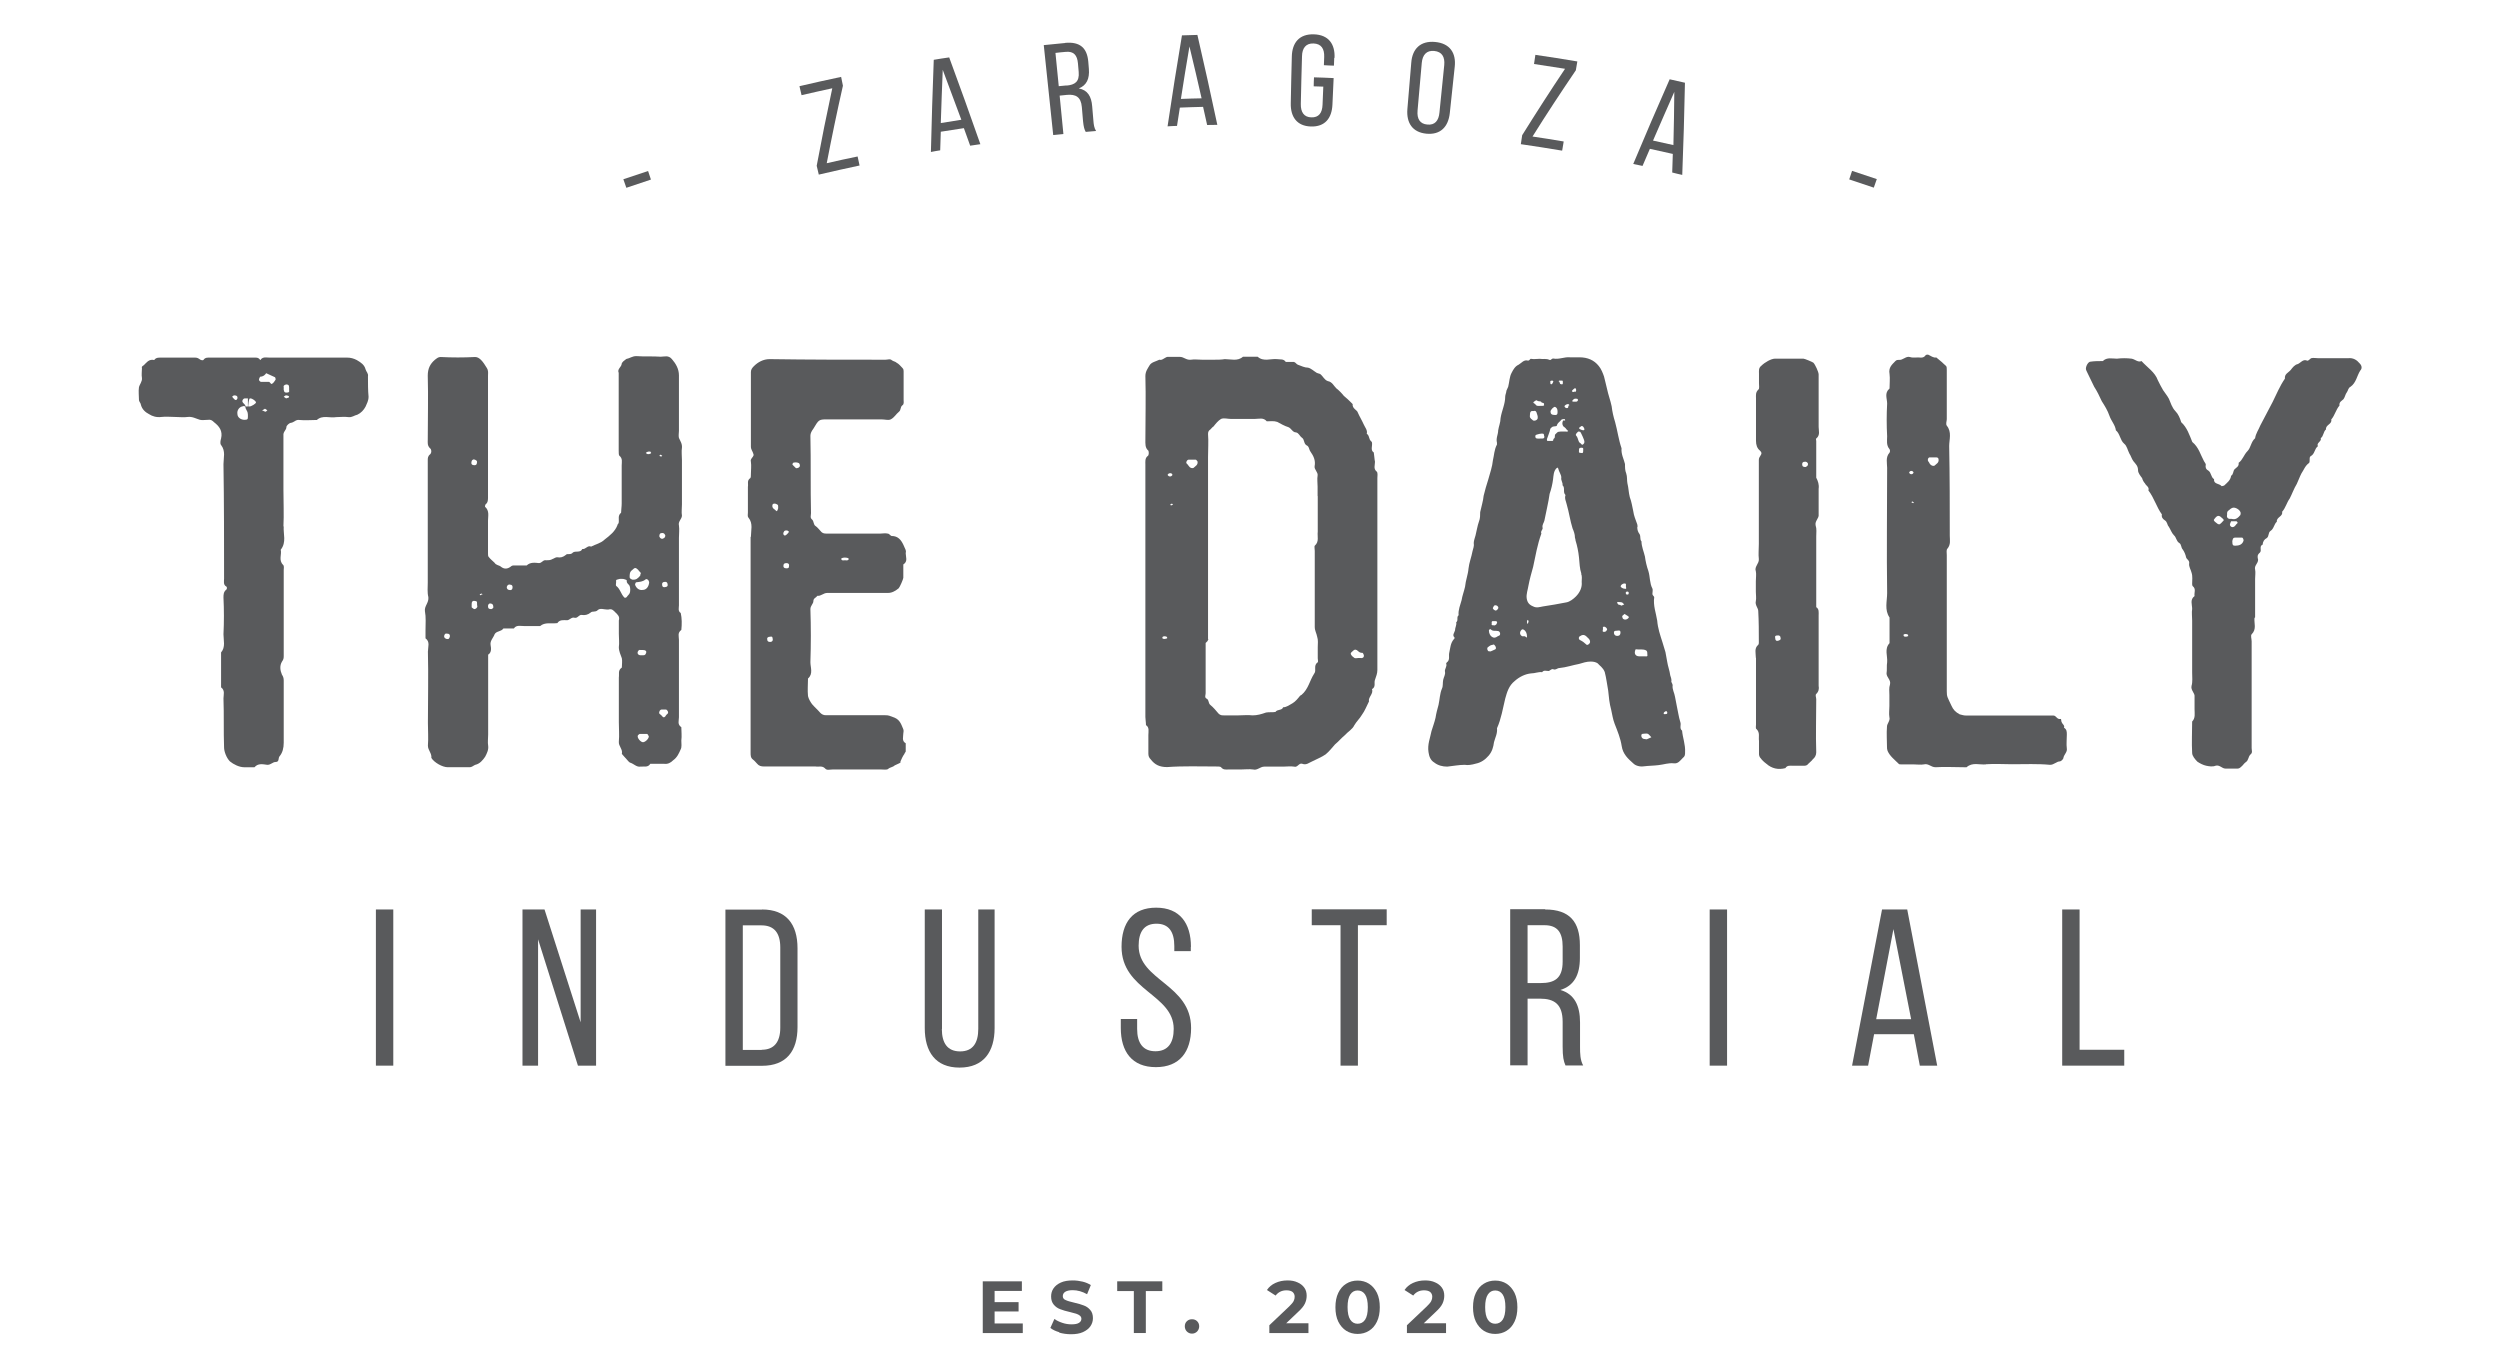 <?xml version="1.0" encoding="UTF-8"?>
<svg xmlns="http://www.w3.org/2000/svg" id="Layer_1" viewBox="0 0 166.8 90">
  <defs>
    <style>.cls-1{fill:#595a5c;}</style>
  </defs>
  <g>
    <path class="cls-1" d="m26.24,60.68v10.42h-1.16v-10.42h1.16Z"></path>
    <path class="cls-1" d="m35.9,71.1h-1.04v-10.42h1.47l2.41,7.53v-7.53h1.03v10.42h-1.21l-2.66-8.43v8.43Z"></path>
    <path class="cls-1" d="m50.84,60.68c1.62,0,2.37.98,2.37,2.59v5.26c0,1.59-.74,2.58-2.37,2.58h-2.44v-10.42h2.44Zm-.02,9.36c.83,0,1.24-.52,1.24-1.47v-5.36c0-.95-.4-1.47-1.25-1.47h-1.25v8.31h1.27Z"></path>
    <path class="cls-1" d="m62.84,68.65c0,.94.37,1.5,1.22,1.5s1.21-.57,1.21-1.5v-7.97h1.09v7.91c0,1.58-.73,2.64-2.34,2.64s-2.32-1.06-2.32-2.64v-7.91h1.15v7.97Z"></path>
    <path class="cls-1" d="m79.45,63.18v.28h-1.1v-.34c0-.94-.36-1.49-1.19-1.49s-1.19.55-1.19,1.47c0,2.34,3.5,2.56,3.5,5.49,0,1.58-.76,2.61-2.35,2.61s-2.34-1.03-2.34-2.61v-.6h1.09v.66c0,.94.39,1.49,1.22,1.49s1.22-.55,1.22-1.49c0-2.32-3.48-2.55-3.48-5.48,0-1.61.74-2.61,2.31-2.61s2.32,1.03,2.32,2.61Z"></path>
    <path class="cls-1" d="m89.44,71.1v-9.37h-1.92v-1.06h5v1.06h-1.92v9.37h-1.16Z"></path>
    <path class="cls-1" d="m103.09,60.68c1.64,0,2.32.83,2.32,2.38v.85c0,1.15-.4,1.86-1.3,2.14.95.28,1.31,1.06,1.31,2.17v1.62c0,.46.01.89.21,1.25h-1.18c-.13-.3-.19-.57-.19-1.27v-1.64c0-1.18-.55-1.55-1.52-1.55h-.82v4.45h-1.16v-10.42h2.32Zm-.3,4.91c.92,0,1.47-.3,1.47-1.43v-1c0-.94-.34-1.43-1.21-1.43h-1.13v3.86h.86Z"></path>
    <path class="cls-1" d="m115.23,60.68v10.42h-1.16v-10.42h1.16Z"></path>
    <path class="cls-1" d="m125.04,69l-.4,2.1h-1.07l2-10.42h1.68l2,10.42h-1.16l-.4-2.1h-2.64Zm.15-1h2.32l-1.18-6.01-1.15,6.01Z"></path>
    <path class="cls-1" d="m137.59,71.1v-10.42h1.16v9.36h2.98v1.06h-4.14Z"></path>
  </g>
  <g>
    <path class="cls-1" d="m18.93,35.12c-.04.51.2,1.05-.2,1.56.08.31-.16.7.16,1.01.08.08.04.23.04.35v5.72c0,.12,0,.23-.12.39-.16.27-.12.58,0,.86.08.12.12.23.12.39v4.16c0,.35-.08.66-.27.89-.12.12,0,.39-.27.39-.2,0-.31.19-.55.19-.31-.04-.62-.12-.86.16h-.7c-.31,0-.7-.19-.94-.39-.23-.23-.39-.66-.39-.93-.04-1.09,0-2.18-.04-3.27,0-.23.12-.54-.16-.74v-2.33c.31-.35.16-.82.16-1.21.04-.82.04-1.63,0-2.45,0-.19,0-.39.2-.54.04-.04.04-.16,0-.19-.23-.12-.16-.35-.16-.54,0-2.53,0-5.06-.04-7.63,0-.43.16-.86-.16-1.28-.08-.08-.04-.31,0-.43.12-.51-.12-.82-.47-1.09-.12-.12-.23-.19-.39-.16-.2,0-.39.04-.55,0-.27-.08-.51-.23-.82-.19-.27.04-.55,0-.82,0-.31,0-.62-.04-.94,0-.31.04-.59-.04-.82-.19-.23-.12-.47-.31-.55-.66,0-.08-.12-.16-.12-.31,0-.27-.04-.54,0-.82.04-.19.23-.39.2-.62-.04-.23,0-.43,0-.66-.04-.12.08-.16.12-.19.2-.19.35-.43.7-.35.12-.19.35-.16.55-.16h2.19c.12,0,.2.04.31.12.04.04.2.08.23.04.12-.19.31-.16.47-.16h2.81c.2,0,.39-.04.51.16,0,0,.04,0,.04-.04.16-.19.39-.12.59-.12h5.19q.31,0,.62.16c.27.16.51.31.59.62.04.16.2.27.16.47,0,.47,0,.93.04,1.36,0,.27-.12.47-.2.66-.12.23-.31.43-.55.54-.2.04-.35.19-.59.16-.27-.04-.55,0-.82,0-.43.08-.9-.16-1.29.19-.39,0-.78.04-1.17,0-.23-.04-.35.16-.55.19-.12,0-.31.19-.31.27,0,.23-.23.31-.2.58v3.62c0,.82.04,1.63,0,2.45Zm-3.32-8.75s-.08.08-.12.08c0,.04.04.04.04.08.04.04.08.08.12.12.04.04.08.04.12.04.04-.04.04-.08.08-.12,0-.16-.08-.19-.23-.19Zm.78.82c-.08-.16-.16-.08-.2-.08-.23.04-.39.27-.35.51,0,.23.23.39.47.39.2,0,.23-.04.23-.19v-1.24h-.2c-.12,0-.2.16-.16.23.04.12.2.16.2.31h.27c.12,0,.43-.19.43-.27s-.23-.27-.39-.27c-.04,0-.12,0-.16,1.09,0-.23-.04-.19-.16-.47Zm.98-2.06s-.08.08-.08.16c-.04.08.04.16.12.19h.55c.08.04.12.19.2.12.08-.04.16-.16.23-.27,0,0,0-.12-.04-.16-.16-.08-.35-.16-.59-.27-.08.12-.2.23-.39.23Zm.12,2.26c.08,0,.16.08.23.08.04,0,.08-.08.12-.08-.04-.04-.08-.08-.16-.12-.08.04-.12.08-.2.12Zm1.45-1.36c0,.12.08.19.23.16.08,0,.16-.04.12-.16v-.19c0-.16-.08-.19-.2-.19-.12.04-.2.08-.16.19v.19Zm.35.43l-.04-.04c-.08-.04-.12-.04-.16-.04-.08,0-.12.08-.16.08.04.04.08.08.16.12.04,0,.08-.04.16-.04,0-.04.04-.04.04-.08Z"></path>
    <path class="cls-1" d="m32.56,33.18c0,.16,0,.35-.16.47-.04.04-.04.16-.04.16.31.27.2.62.2.93v2.18c0,.08,0,.19.04.23.12.16.27.27.39.39.12.19.31.16.43.27.2.16.39.16.59.04.08-.04.12-.12.23-.12h.9c.23-.23.55-.19.82-.16.2,0,.27-.23.47-.19.16,0,.31,0,.43-.08.12-.04.2-.12.31-.12.23.04.39,0,.59-.16.08-.12.31.04.47-.16.16-.12.51.04.62-.23.23.04.35-.27.59-.16.31-.16.66-.23.9-.47.35-.27.7-.54.86-.97,0-.08.08-.08.08-.16.04-.23-.08-.47.16-.66,0-.19.04-.39.04-.62v-2.53c0-.23.08-.47-.16-.66-.04-.04-.04-.23-.04-.35v-5.17c-.12-.27.2-.39.2-.62.04-.12.2-.23.31-.31.23-.04.39-.19.66-.19.55.04,1.09,0,1.64.04.23,0,.51-.12.74.16.27.31.47.66.47,1.09v3.7c0,.16-.04.31,0,.47.08.19.23.39.2.66-.04.23,0,.54,0,.82v2.96c0,.27-.04.51,0,.74,0,.23-.27.39-.2.66.04.27,0,.54,0,.82v4.51c0,.16-.08.39.12.51.08.35.08.74.04,1.13-.27.19-.16.43-.16.66v5.17c0,.23-.12.47.16.66,0,.27.04.58,0,.89,0,.19.04.43-.04.58-.12.27-.23.54-.51.74-.16.16-.35.27-.62.23h-.9c-.16.27-.43.16-.66.19-.27.04-.43-.19-.7-.27-.08-.04-.16-.16-.23-.23-.12-.12-.2-.23-.31-.35.08-.31-.23-.51-.2-.82.04-.43,0-.86,0-1.28v-3c.04-.23-.08-.47.2-.66,0-.19.04-.43,0-.62-.08-.23-.2-.47-.2-.74.04-.27,0-.58,0-.89v-.89c.08-.27-.08-.39-.23-.54-.12-.12-.23-.27-.47-.19h-.08c-.2,0-.47-.12-.63.04-.16.16-.35.04-.47.16-.2.16-.39.19-.59.16s-.27.23-.47.19c-.23-.08-.35.19-.55.16-.2,0-.43-.04-.59.16,0,.04-.04.04-.08.04-.35.04-.78-.08-1.09.19h-1.09c-.23,0-.51-.08-.66.16h-.7c-.16.23-.47.16-.59.39-.08.23-.31.43-.27.7.04.23.08.51-.16.66v5.33c0,.27-.04.51,0,.74.04.27-.08.51-.2.74-.16.23-.35.47-.66.54-.12.04-.2.16-.39.16h-1.45c-.35,0-.9-.31-1.09-.62.04-.31-.23-.51-.23-.82.04-.51,0-1.01,0-1.52,0-1.6.04-3.15,0-4.75,0-.31.16-.66-.16-.89v-.54c0-.43.04-.86-.04-1.28-.04-.35.27-.54.23-.93-.08-.31-.04-.66-.04-.97v-8.17c0-.12,0-.27.16-.39.12-.12.08-.35,0-.39-.2-.19-.16-.39-.16-.58,0-1.44.04-2.84,0-4.28,0-.47.16-.78.47-1.05.16-.12.23-.19.39-.19.78.04,1.52.04,2.3,0,.16,0,.27.08.39.19.16.16.27.35.39.54.12.19.08.35.08.51v8.17Zm-2.93,9.26c0,.12.08.16.16.19.16.04.2-.04.23-.19,0-.12-.08-.16-.16-.16-.16-.04-.2.04-.23.16Zm1.99-11.79c-.08,0-.16.08-.16.16-.04.16.04.23.2.23.08,0,.16-.04.16-.16.04-.12-.04-.19-.2-.23Zm.2,9.61c.04-.12-.04-.16-.12-.16-.16-.04-.23.04-.23.19v.23s.08.08.16.12c.08,0,.16-.04.2-.12.04-.04,0-.12,0-.16v-.12Zm.31-.66s-.08.04-.12.04c0,.04.04.08.04.08.04-.04.08-.04.16-.08-.04,0-.08-.04-.08-.04Zm.55.66c-.08.04-.12.08-.12.19,0,.16.08.19.23.19.08-.04.16-.08.12-.19,0-.12-.08-.19-.23-.19Zm1.13-1.09c0,.12.08.19.16.19.16.04.23-.04.23-.19,0-.12-.08-.16-.16-.16-.12-.04-.2.04-.23.16Zm7.42-.51c-.08,0-.16.04-.12.16,0,.08-.04.23,0,.27.27.19.31.54.55.78q.08.04.16-.04c.04-.08.16-.16.2-.27.04-.12.04-.31,0-.43-.04-.16-.23-.19-.2-.39,0-.04-.08-.08-.12-.08-.08-.04-.2-.04-.27-.04-.04,0-.12,0-.2.04Zm1.37-.62c-.2-.19-.23-.19-.43,0-.16.12-.16.27-.16.47,0,.08.08.12.16.16.27.04.39-.08.55-.27,0-.04,0-.08.04-.16-.04-.08-.12-.12-.16-.19Zm.7.78c0-.12-.16-.23-.23-.16-.2.16-.39.16-.62.19-.04,0-.08.12-.08.16.08.23.27.39.51.35.23,0,.39-.19.43-.47v-.08Zm-.55,4.55c-.12-.04-.16.04-.2.12-.04.12.04.23.2.23h.16c.12,0,.16-.04.2-.16.04-.12-.04-.19-.2-.19h-.16Zm-.08,5.6s-.12.08-.12.12c-.04.16.2.43.35.43s.39-.23.39-.39c-.04-.08-.08-.16-.12-.16h-.51Zm.78-18.75s-.04-.04-.04-.08c-.08,0-.12-.04-.16,0-.08,0-.12.04-.16.08.04.04.08.08.16.08.04,0,.08,0,.16-.04l.04-.04Zm.7,17.12c-.12,0-.2.16-.16.27.08.08.16.12.2.19.08.08.12.08.2,0,.04-.08.12-.16.16-.19.08-.08-.04-.27-.12-.27h-.27Zm.04-16.92s-.08-.08-.12-.08-.04.04-.08.08c.04,0,.08.04.12.04s.04-.04.08-.04Zm-.2,5.37c.04.08.08.16.2.16.12-.04.2-.08.2-.23-.04-.08-.08-.16-.2-.16-.16,0-.2.08-.2.23Zm.39,3.03c-.16,0-.23.08-.2.23,0,.08.08.16.2.12.12,0,.2-.08.16-.19,0-.12-.08-.16-.16-.16Z"></path>
    <path class="cls-1" d="m50.1,35.82c0-.43.16-.89-.16-1.28-.08-.08-.04-.23-.04-.35v-1.71c.04-.19-.08-.43.16-.58.04-.04.04-.16.04-.27,0-.27.04-.54,0-.82-.08-.23.27-.35.16-.54-.04-.16-.16-.27-.16-.47v-4.98c0-.16.08-.27.2-.39.27-.27.63-.47,1.05-.47,2.58.04,5.16.04,7.73.04.16,0,.31-.08.43.04.12.08.23.08.31.16.16.08.27.23.39.35.08.08.08.16.08.23v1.91c0,.12.04.27-.08.35-.16.12-.08.31-.23.43-.2.16-.31.39-.55.51-.16.08-.39,0-.63,0h-3.63c-.55,0-.55.04-.9.62-.12.16-.2.31-.2.47.04,1.75,0,3.46.04,5.17,0,.16-.08.31.08.43.12.12.08.35.23.43.12.08.23.23.31.31.12.16.23.19.39.19h3.63c.16,0,.31-.04.47,0,.12,0,.2.16.27.16.43,0,.63.27.78.58.16.39.2.35.16.58,0,.23.16.54-.16.74v.89c0,.08-.23.62-.31.7-.2.16-.43.31-.7.31h-4.06c-.27,0-.43.23-.66.19-.08.12-.27.16-.27.35s-.2.31-.2.54c.04,1.17.04,2.37,0,3.54,0,.35.2.78-.16,1.09,0,.39-.04.78,0,1.17.04.19.16.39.27.54.16.19.39.39.55.58.12.12.23.16.39.16h3.94c.27,0,.27.04.62.16.39.16.47.51.59.78.04.12,0,.19,0,.27,0,.23-.12.51.16.66v.54s0,.04-.04.08c0,0-.04.04-.04.08-.12.16-.2.35-.27.51v.08c-.12.08-.27.12-.39.19-.12.12-.31.12-.43.23-.08.08-.31.04-.47.04h-3.24c-.2,0-.39.08-.51-.08-.2-.19-.43-.08-.62-.12h-3.44c-.2,0-.35-.04-.47-.19-.08-.08-.16-.19-.27-.27-.16-.12-.16-.27-.16-.47v-14.39Zm1.09,6.85c0,.12.08.16.2.16s.2-.08.16-.23c0-.08-.04-.16-.16-.12-.16,0-.23.08-.2.19Zm.7-8.99s-.12-.08-.2-.08c-.12,0-.16.04-.16.16,0,.19.2.23.27.35.04-.04.08-.04.08-.08.04-.08.04-.12.04-.19,0-.04,0-.16-.04-.16Zm.39,1.83s-.04.12,0,.16c.04.08.12.08.2,0,.04-.04.08-.08.12-.12,0-.04.04-.04.04-.08-.04-.04-.08-.04-.12-.08-.12,0-.2,0-.23.12Zm.2,2.06c-.12,0-.2.04-.2.12-.04.16.04.23.2.23.12,0,.16-.04.16-.12.04-.16-.04-.23-.16-.23Zm.78-6.69c-.12-.04-.23-.04-.35,0,0,0-.04.08-.04.12.08.08.16.16.23.23.08.04.27-.04.27-.16,0-.08-.04-.19-.12-.19Zm3.36,6.46v-.08c-.12-.08-.39-.08-.47,0-.04,0-.04.04,0,.08.04.08.16.04.23.04s.16.04.23-.04Z"></path>
    <path class="cls-1" d="m76.42,31c0-.19-.04-.43.16-.58.08-.04.08-.27.04-.35-.23-.19-.2-.47-.2-.74,0-1.4.04-2.84,0-4.24,0-.31.16-.51.27-.7.12-.23.43-.27.66-.39.23.08.39-.23.63-.19h.74c.27,0,.43.23.74.19.23-.04.47,0,.74,0h.82c.23,0,.47,0,.7-.04.39,0,.86.16,1.21-.16h.98c.39.35.86.12,1.29.16.23.04.43-.04.59.19h.55c.12.04.16.16.27.19.23.08.43.19.66.19.2.04.39.23.59.35.08.04.16.04.23.08.2.16.27.39.51.47.27.04.39.31.55.47.2.16.35.31.51.51.2.16.35.31.55.51l.04.04c-.04.31.31.39.35.58.12.27.27.51.39.78.08.19.27.39.2.62.2.12.12.39.31.51,0,.04.04.04.04.08.04.23-.12.51.12.66.04.23.04.43.08.62,0,.23-.12.47.12.66.08.08.04.31.04.43v12.8c0,.23-.08.43-.16.66-.08.19.08.47-.2.62.12.31-.27.54-.2.82-.16.31-.27.62-.47.89-.16.27-.35.43-.51.7-.12.27-.43.43-.63.66-.23.19-.43.43-.66.62-.2.23-.39.47-.62.66-.27.19-.59.31-.9.47-.2.08-.39.27-.66.16-.23-.08-.31.27-.55.19-.23-.04-.47,0-.74,0h-1.25c-.27,0-.47.27-.74.19-.27-.04-.55,0-.82,0h-.82c-.2,0-.35.04-.51-.16-.04-.04-.23-.04-.35-.04-1.05,0-2.15-.04-3.24.04-.51,0-.82-.16-1.09-.51-.12-.12-.16-.23-.16-.39v-1.24c0-.23.08-.51-.16-.66,0-.19-.04-.39-.04-.54v-16.85Zm1.45,11.59v-.08c-.08-.08-.27-.08-.31,0-.04.12.08.12.16.12.04,0,.12-.04.16-.04Zm.04-10.93v.04c.08.12.23.12.31,0v-.04c-.04-.12-.23-.12-.31,0Zm.35,2.02s-.04-.08-.08-.08c-.04.04-.08.04-.12.08.04,0,.04.04.08.04s.08-.04.12-.04Zm1.02-3c-.08,0-.16.16-.12.23.04.04.12.12.16.19.08.12.2.16.31.12.12-.12.31-.19.27-.43-.04-.04-.08-.12-.12-.12h-.51Zm8.63,2.41v-.62c0-.23-.04-.51,0-.74s-.23-.39-.2-.62c.08-.39-.08-.7-.27-.97-.12-.16-.08-.35-.27-.43-.2-.12-.12-.39-.31-.51-.16-.12-.2-.31-.39-.35-.23,0-.31-.27-.51-.35-.27-.08-.51-.23-.74-.35-.23-.08-.47-.04-.7-.04-.23-.27-.51-.16-.78-.16h-1.64c-.2,0-.43-.08-.63,0-.2.12-.35.31-.51.51-.08.04-.12.12-.2.19-.12.08-.16.16-.16.31.04.51,0,1.01,0,1.52v12.14s.04.04,0,.08t-.04.08s-.04.04-.08.08l-.04.04v3.35c0,.12-.08.27.04.35.2.08.12.31.27.43.2.16.39.39.55.58.12.12.23.12.35.12h.98c.31,0,.63-.04.94,0,.31,0,.59-.08.9-.19.2-.04.43,0,.63-.04.12-.19.43-.08.51-.31.23,0,.43-.16.63-.27.2-.12.35-.31.51-.51.04,0,.04-.04.08-.04.47-.39.55-.97.86-1.44.16-.19-.08-.54.23-.74.04-.04,0-.19,0-.27v-.74c0-.23.04-.47-.04-.7-.04-.23-.16-.39-.16-.66v-5.06c0-.12-.04-.31,0-.35.31-.27.16-.62.2-.93v-2.37Zm2.89,10.82c.12,0,.2-.04.2-.16,0-.08-.08-.19-.08-.19-.16,0-.23-.04-.31-.12-.12-.12-.23-.12-.31-.04s-.23.16-.16.27c.04.08.12.16.23.23.08.04.16,0,.27,0h.16Z"></path>
    <path class="cls-1" d="m103.4,24c.04.08.12-.08.23-.08.39.08.74-.12,1.13-.08h.62c.55,0,.98.19,1.29.58.16.19.27.47.35.7.08.27.12.54.2.82.08.39.23.78.31,1.17.04.35.12.7.23,1.05.16.58.23,1.17.43,1.75-.04.39.16.74.23,1.05,0,.23,0,.43.08.62.08.23.04.47.08.66.08.31.08.62.16.93.12.31.16.62.23.93.04.31.16.58.27.89,0,.08.04.12,0,.19,0,.16.04.31.16.47.08.16,0,.35.12.47,0,.35.16.7.23,1.01.04.31.12.66.23.97.12.39.08.82.27,1.17.04.08,0,.23,0,.35s.12.16.12.23c-.08.55.12,1.05.2,1.56.04.51.2.97.35,1.44.08.23.12.43.2.66.04.19.08.43.12.66.04.27.16.58.2.89.04.12.08.23.08.35-.04.12.08.19.08.31-.04.27.12.51.16.78.04.19.08.39.12.62.08.35.12.7.23,1.05.08.19-.08.43.12.58.04.47.23.93.2,1.44,0,.16,0,.27-.16.39-.16.16-.31.39-.59.35-.35-.04-.66.08-1.02.12-.31.04-.66.04-.98.08-.27.04-.55-.04-.7-.19-.35-.31-.7-.62-.78-1.17-.08-.51-.27-.97-.47-1.48-.12-.31-.16-.62-.23-.93-.12-.43-.16-.86-.2-1.28-.08-.43-.12-.82-.23-1.24-.12-.31-.35-.43-.47-.58-.12-.08-.27-.12-.47-.12-.27,0-.51.08-.78.16-.43.08-.86.23-1.29.27-.16,0-.27.16-.43.08-.12-.04-.23.12-.31.12-.16,0-.31-.08-.43.08-.23-.04-.47.08-.74.08-.39.04-.78.23-1.09.51-.39.31-.51.74-.63,1.17-.16.66-.27,1.36-.55,1.98.04.35-.12.62-.2.93-.04.31-.12.62-.35.89s-.51.47-.86.54c-.27.08-.55.12-.74.08-.39,0-.78.08-1.17.12-.31,0-.62-.08-.86-.27-.27-.16-.35-.43-.39-.7-.08-.51.12-.97.2-1.4.08-.27.2-.58.27-.89.04-.27.12-.58.2-.86.08-.35.08-.74.23-1.09.08-.16.04-.39.08-.58.04-.19.16-.35.12-.54-.04-.19.16-.35.08-.54,0,0,0-.04.04-.08.23-.16.12-.43.16-.62.08-.35.08-.66.31-.93.04-.04.08-.08.04-.12-.16-.16,0-.31.04-.47,0-.19.12-.35.08-.54.16-.12,0-.35.16-.47-.04-.35.12-.7.2-1.01.04-.27.16-.58.23-.89.04-.43.2-.82.23-1.21.04-.39.2-.78.27-1.17.04-.16.12-.35.08-.54,0-.16.08-.35.12-.51.08-.31.12-.62.23-.93.08-.19.08-.43.08-.62.08-.39.2-.74.23-1.09.08-.35.2-.74.31-1.09.12-.43.27-.86.31-1.28.08-.31.08-.7.27-1.05v-.12c-.08-.31.08-.54.08-.82.04-.27.16-.54.16-.82.08-.51.31-.93.31-1.44,0-.12.08-.27.08-.39.04-.08.08-.19.12-.27.08-.31.08-.66.23-.93.12-.23.23-.43.47-.54.2-.12.35-.35.62-.27.12,0,.12-.12.2-.12.2.04.35,0,.59,0,.2.04.43-.04.66.08Zm-3.67,19.34c.12-.04.08-.16.04-.23-.04-.04-.08-.16-.2-.08-.12,0-.2.08-.31.16-.04.04-.04.16,0,.19,0,.08.08.08.2.08.08-.04.2-.08.27-.12Zm-.39-1.28c0,.19.08.35.2.43.12.08.23.08.39-.04.08-.04.16-.04.16-.16s-.08-.19-.16-.19c-.16-.04-.35.04-.47-.12-.08,0-.12.04-.12.08Zm.27-.62c-.12,0-.08.12-.08.16-.04.12.04.12.12.12.08.04.16-.04.2-.08,0-.04.04-.08.04-.12s-.04-.08-.12-.08h-.16Zm.2-1.05c-.12-.04-.16.08-.2.16-.04.08.12.19.2.19.08-.04.16-.12.16-.19s-.08-.16-.16-.16Zm1.87,1.63c-.08-.04-.12-.04-.16,0-.16.16-.12.35.04.43h.16c.08,0,.16.19.16,0s-.08-.35-.2-.43Zm3.83-3.74c-.12-.35-.12-.7-.16-1.09-.04-.39-.12-.78-.23-1.13,0-.08-.04-.16-.04-.19,0-.23-.08-.43-.16-.62-.16-.51-.23-1.05-.39-1.6-.04-.19-.16-.39-.08-.62-.2-.19,0-.47-.2-.66.04-.16-.12-.31-.08-.51,0-.19-.16-.39-.2-.58-.04-.12-.04-.08-.12-.04-.2.19-.2.51-.23.74-.04.31-.12.66-.23.97-.08.58-.23,1.17-.35,1.79-.04.16-.16.27-.12.47.04.12-.16.23-.08.39-.27.74-.39,1.48-.55,2.22-.12.43-.23.82-.31,1.24-.04.27-.16.58-.12.86.04.27.16.43.43.54.23.12.43.04.66,0,.51-.08,1.02-.16,1.56-.27.23-.04.47-.23.63-.39.27-.27.43-.62.39-.97,0-.19.04-.39-.04-.54Zm-3.59,3.07s-.04.08-.04.12,0,.12.04.16c.04-.04.04-.08.04-.08.04-.08.04-.16-.04-.19Zm.16-13.69c-.04.19.04.27.16.35.08.12.31.04.35-.08.04-.16-.04-.27-.08-.43-.08-.16-.2-.04-.27-.08q-.16,0-.16.23Zm.94-.7c0-.12-.16-.04-.2-.16-.04-.04-.2,0-.27-.08-.04-.04-.16.04-.2.08-.12.08.04.12.08.16.08.16.23.12.35.12.23,0,.27,0,.23-.12Zm-.12,2.3c.16,0,.16-.12.12-.19,0-.16-.08-.16-.31-.12-.12.04-.31.04-.27.19,0,.16.2.12.35.12h.12Zm1.72-.51s-.08-.08-.12-.12c-.04-.08-.12-.12-.2-.19-.08-.12-.08-.27,0-.39.04,0,.16.04.12-.04,0-.08-.12-.04-.16-.04-.08,0-.12.08-.16.12-.08.08-.2.16-.23.31-.04.08-.23,0-.35.12,0,0-.04.04-.08.08-.04.23-.16.47-.23.7,0,.04,0,.12.04.12h.31c.12,0,.04-.12.12-.16.12-.08,0-.23.12-.31.16-.16.12-.16.63-.16.08,0,.16.04.2-.04Zm-.98-3.31s-.08-.08-.12-.04c-.12,0-.08.08-.08.16,0,.04,0,.08.08.08.04,0,.12-.16.12-.19Zm.12,1.71c-.08-.04-.31.19-.31.31,0,.16.08.23.31.23.12,0,.16-.04.16-.19,0-.12,0-.27-.16-.35Zm.39-1.75s-.12-.04-.16.04c.12.04.04.19.16.19.08.04.12,0,.12-.04,0-.12.04-.23-.12-.19Zm.23,1.71c.04.08.08.12.16.12.16,0,.04-.16.16-.19.04,0-.04-.08-.08-.08-.12,0-.27.12-.23.16Zm.78-1.09s0-.12-.08-.12c-.08.04-.2.16-.2.19.04.08.08.08.16.04.12.04.12-.04.12-.12Zm0,.78s.12,0,.12-.12c0-.08-.08-.08-.12-.08-.08,0-.16,0-.2.08l-.08.08s.08.04.08.04h.2Zm.27,2.02c-.08-.04-.12-.04-.16,0-.08.08-.16.16-.12.23.12.12.12.27.2.43.04.08.12.08.16.16.08.08.12,0,.16-.04.04-.04.04-.08.04-.16s-.23-.58-.27-.62Zm.39,13.62c-.16-.12-.27-.08-.39,0-.12.04-.12.23,0,.27.16.08.27.16.43.31.08.04.23-.08.23-.19,0-.19-.16-.27-.27-.39Zm-.31-12.57c-.16,0-.16.08-.16.19,0,.08-.04.16.12.16.16.04.16-.04.16-.16s.04-.19-.12-.19Zm0-1.44s-.12.08-.16.12c0,.08.2.16.31.16.04-.04.08-.04.04-.12-.04-.08-.08-.19-.2-.16Zm1.52,13.73c.12,0,.16-.08.2-.16,0-.08-.12-.19-.2-.19-.12,0-.08.08-.08.16s-.08.19.08.19Zm.66,0c-.04.16.08.27.2.27.16,0,.23-.08.23-.23,0-.19-.16-.12-.23-.12q-.2,0-.2.08Zm.2-1.95s.04.08.08.12c.04.04.12,0,.2.08,0,0,.12-.04.2-.08t-.12-.12c-.08-.04-.16-.04-.23-.04-.04,0-.12-.04-.12.04Zm.51-1.28c-.16,0-.27.12-.27.19s.16.16.27.16c.16.04.08-.08.08-.16s.04-.19-.08-.19Zm-.16,2.22c0,.12.08.19.2.19s.27-.12.23-.19c-.08-.08-.2-.12-.27-.19-.08.08-.2.12-.16.19Zm.23-1.6c0,.08.04.12.08.12.08,0,.12,0,.12-.12,0-.04-.04-.08-.08-.08s-.12,0-.12.08Zm1.21,4.24h.04c.08,0,.2.04.2-.08-.04-.08.04-.19-.08-.31-.23-.12-.47-.04-.7-.08,0,0-.04.04-.04.08-.08.23.04.39.27.39h.31Zm.23,5.52c.08-.04.2-.08.27-.12-.08-.08-.16-.19-.23-.23-.12-.04-.23,0-.35,0-.04,0-.04.04-.08.04-.04.16.04.31.23.31.04,0,.12.04.16,0Zm1.25-1.87c-.08.04-.16.08-.16.16s.12.04.16.04c.08,0,.08-.04.08-.12-.04-.04-.04-.08-.08-.08Z"></path>
    <path class="cls-1" d="m117.15,43.88c0-.31-.12-.62.16-.86.04-.04.04-.12.04-.16,0-.7,0-1.4-.04-2.1,0-.19-.23-.39-.16-.66.04-.19,0-.39,0-.62v-.7c0-.23.04-.47,0-.66-.12-.31.23-.51.2-.82-.04-.31,0-.66,0-1.01v-5.6c0-.12.04-.19.12-.31.08-.12.08-.19-.04-.31-.2-.16-.27-.39-.27-.66v-2.84c0-.19-.04-.39.16-.58.08-.04.04-.27.04-.43v-.62c0-.19-.04-.39.16-.54.23-.23.66-.47.9-.47h1.91c.08,0,.62.23.66.27.12.12.35.62.35.78v3.5c0,.27.12.54-.16.78-.04,0,0,.12,0,.16v2.45c.12.23.2.47.16.74v1.71c.04.27-.27.43-.2.74.08.23.04.47.04.74v4.71c.2.12.16.35.16.54v4.71c.04.19,0,.39-.16.54-.08.08,0,.23,0,.35,0,1.21-.04,2.37,0,3.54,0,.19-.08.35-.23.47-.08.12-.2.19-.31.31-.08.12-.2.12-.31.12h-.7c-.2,0-.39-.04-.51.16-.47.12-.9.04-1.29-.31-.16-.12-.27-.23-.39-.39-.04-.04-.08-.16-.08-.23v-.89c-.04-.27.08-.54-.16-.78-.08-.04-.04-.19-.04-.31v-4.43Zm1.41-1.48c-.08,0-.16.04-.12.16,0,.16.08.23.2.19.12-.04.2-.08.16-.19,0-.12-.08-.19-.23-.16Zm1.84-11.59c-.08,0-.16.04-.16.16,0,.16.08.19.23.19.08-.04.16-.08.16-.19s-.12-.19-.23-.16Z"></path>
    <path class="cls-1" d="m132.5,51c-.43.04-.9-.16-1.29.19h-.2c-.62,0-1.25-.04-1.87,0-.31,0-.47-.27-.78-.19-.2.04-.47,0-.7,0h-.82c-.08,0-.12,0-.16-.04-.27-.27-.59-.51-.74-.86-.04-.12-.04-.16-.04-.27,0-.43-.04-.89,0-1.36,0-.19.23-.39.16-.62-.04-.23,0-.51,0-.74v-.74c0-.23-.04-.47.04-.7.08-.31-.23-.47-.23-.74.04-.23,0-.51.04-.74.04-.43-.2-.89.16-1.28v-1.71c-.35-.51-.16-1.09-.16-1.63-.04-2.8,0-5.56,0-8.36,0-.31-.12-.7.16-1.01.04-.04.04-.19,0-.23-.23-.27-.16-.58-.16-.86-.04-.74-.04-1.44,0-2.18,0-.35-.2-.7.16-1.01,0-.31.04-.66,0-.97-.08-.43.16-.62.39-.86.08-.08.16-.08.23-.08.27.04.47-.27.74-.19.23.08.51,0,.74.04.12,0,.23-.04.31-.16.04-.04.12-.04.16-.04.19.08.35.23.55.19.24.19.47.39.66.58.04.04.04.16.04.27v3.27c0,.12-.08.31,0,.43.35.43.16.93.16,1.36.04,2.02.04,4.01.04,5.99,0,.27.08.58-.16.86-.08.08-.04.27-.04.43v9.07c0,.39.04.39.31.97.12.27.27.43.55.58.16.04.27.08.43.08h5.82c.2,0,.23.27.47.23.08-.04.04.16.08.19.04.16.23.23.16.39.19.12.19.27.19.47,0,.31-.04.62,0,.93.04.23-.19.39-.23.62,0,.08-.16.23-.23.23-.23,0-.39.23-.66.23-.82-.08-1.68-.04-2.54-.04-.55,0-1.13-.04-1.72,0Zm-5.19-8.56v-.08c-.08-.08-.27-.08-.31,0,0,.12.08.12.16.12s.12-.04.16-.04Zm.08-10.93s-.04.04,0,.04c.04.12.23.12.27,0,.04,0,0-.04,0-.04-.04-.12-.23-.12-.27,0Zm.31,2.02s-.08-.04-.12-.08c0,0-.04.04-.04.08.04,0,.08.04.12.04l.04-.04Zm1.02-3c-.08,0-.12.16-.08.23.04.04.08.12.12.19.08.12.23.16.31.12.12-.12.31-.19.27-.43,0-.04-.04-.12-.12-.12h-.51Z"></path>
    <path class="cls-1" d="m150.42,41.23c-.04.35.16.74-.19,1.09-.08.08,0,.31,0,.47v7.12c0,.16.08.31-.08.43-.16.16-.12.39-.31.51-.12.08-.2.23-.31.31-.08.08-.16.12-.23.12h-.82c-.23,0-.39-.27-.66-.19-.19.08-.43.04-.62,0-.2-.04-.43-.16-.59-.27-.16-.16-.35-.39-.35-.58-.04-.7,0-1.4,0-2.1.23-.23.16-.54.16-.82v-.82c.04-.27-.27-.43-.2-.74.08-.27.04-.58.04-.89v-3.46c0-.27-.04-.54,0-.78,0-.31-.16-.62.16-.86-.04-.23.12-.47-.12-.66-.04-.04-.04-.12-.04-.16,0-.23.04-.51-.04-.74-.04-.19-.19-.39-.16-.62.04-.19-.16-.27-.2-.39-.04-.19-.12-.39-.23-.54-.12-.12-.08-.35-.23-.43-.2-.12-.2-.39-.35-.51-.16-.16-.23-.39-.35-.58-.12-.12-.08-.31-.27-.43-.12-.08-.23-.19-.19-.39-.35-.47-.51-1.09-.9-1.6.08-.23-.16-.31-.23-.47-.08-.08-.16-.23-.19-.35-.12-.16-.27-.35-.27-.51,0-.31-.16-.43-.31-.62-.12-.16-.16-.35-.27-.51-.12-.23-.16-.51-.35-.66-.27-.23-.27-.66-.55-.89-.04-.35-.31-.62-.43-.97s-.31-.66-.51-.97c-.16-.35-.31-.66-.51-.97-.16-.31-.31-.66-.47-.97-.04-.08-.08-.16-.08-.23,0-.19.16-.47.31-.47.27-.04.55-.04.82-.04.27-.27.62-.16.94-.16.31-.04.66-.04.98,0,.23.04.43.27.66.16.39.43.9.74,1.09,1.28.12.23.23.47.35.66.12.19.27.35.39.58.12.27.2.58.43.82.19.19.31.47.39.74.39.35.55.86.74,1.32.43.35.55.86.78,1.28.04.08.12.16.12.23-.04.16,0,.31.16.39.23.16.16.43.39.58-.04.35.35.27.51.47.04,0,.12-.04.16-.04.2-.19.43-.35.47-.66.16-.08.12-.31.23-.43.12-.12.31-.19.27-.43.27-.19.35-.54.59-.78.23-.23.23-.62.51-.86.04-.31.24-.58.35-.86.27-.51.55-1.05.82-1.56.27-.54.47-1.05.82-1.56-.04-.31.23-.39.39-.58.12-.16.27-.35.47-.39.19-.08.35-.35.62-.23.08.04.19-.12.27-.16.16-.04.31,0,.47,0h1.99c.35-.04.59.12.78.35.16.16.16.35.04.47-.23.35-.27.82-.66,1.09-.16.08-.16.27-.23.35-.12.16-.12.31-.23.47-.12.12-.31.19-.27.43-.24.27-.31.66-.55.93.08.31-.39.35-.35.66-.19.16-.16.47-.35.58.08.23-.31.31-.19.54-.24.19-.2.51-.47.66-.08.04-.08.12-.08.23,0,.08,0,.19-.04.23-.27.19-.35.47-.51.7-.12.23-.2.47-.31.7-.19.31-.31.66-.47.97-.2.27-.27.62-.51.89.08.31-.39.35-.35.66-.19.16-.19.47-.43.62-.16.12-.08.35-.24.47-.16.08-.27.23-.27.43-.27.12-.04.39-.19.54-.2.16-.16.31-.12.47,0,.27-.27.39-.2.66.04.19,0,.43,0,.62v2.57Zm-2.19-6.69c-.2-.19-.31-.16-.51.12-.04.04,0,.12.16.23.08.08.19.12.23.08.12-.08.19-.19.27-.27-.04-.04-.08-.12-.16-.16Zm1.25-.19s.04-.12,0-.19c-.08-.19-.39-.35-.55-.27-.12.04-.2.16-.27.19-.12.12-.04.23-.08.35,0,.08.04.16.16.19h.16c.27.08.43-.08.59-.27Zm-.27.43h-.35s-.08.16-.08.23.08.16.16.16c.19,0,.23-.19.35-.27v-.04s-.04-.08-.08-.08Zm-.08,1.09c-.16,0-.16.12-.19.23,0,.27.04.31.19.31.27,0,.47-.08.55-.31.04-.08-.04-.23-.08-.23h-.47Z"></path>
  </g>
  <g>
    <path class="cls-1" d="m68.24,88.3v.64h-2.67v-3.45h2.61v.64h-1.82v.75h1.6v.62h-1.6v.8h1.88Z"></path>
    <path class="cls-1" d="m70.69,88.89c-.25-.07-.46-.17-.61-.29l.27-.6c.15.11.32.19.53.26.2.07.41.1.61.1.23,0,.39-.03.5-.1.11-.07.16-.16.16-.27,0-.08-.03-.15-.1-.21-.06-.05-.15-.1-.25-.13s-.24-.07-.41-.11c-.26-.06-.48-.12-.65-.19-.17-.06-.31-.16-.43-.3-.12-.14-.18-.32-.18-.55,0-.2.05-.38.16-.54.11-.16.27-.29.49-.39.22-.1.49-.14.8-.14.22,0,.44.03.65.08s.39.13.55.23l-.25.61c-.32-.18-.64-.27-.96-.27-.22,0-.39.04-.5.11-.11.07-.16.17-.16.29s.06.21.19.26c.12.06.31.11.56.17.26.06.48.12.65.19.17.06.31.16.43.3.12.13.18.32.18.55,0,.2-.06.38-.17.54-.11.16-.28.29-.5.39s-.49.14-.8.14c-.27,0-.54-.04-.79-.11Z"></path>
    <path class="cls-1" d="m75.64,86.14h-1.1v-.65h3.01v.65h-1.1v2.8h-.8v-2.8Z"></path>
    <path class="cls-1" d="m79.19,88.84c-.09-.09-.14-.21-.14-.35s.05-.26.14-.34c.09-.09.21-.13.34-.13s.25.04.34.13c.09.09.14.2.14.34s-.05.25-.14.35c-.09.09-.21.14-.34.14s-.25-.05-.34-.14Z"></path>
    <path class="cls-1" d="m87.3,88.29v.65h-2.61v-.52l1.33-1.26c.14-.14.24-.25.29-.35.05-.1.07-.19.07-.29,0-.14-.05-.24-.14-.32-.09-.07-.23-.11-.41-.11-.15,0-.29.03-.41.09-.12.06-.22.14-.31.26l-.58-.37c.13-.2.32-.36.56-.47s.51-.17.81-.17c.26,0,.48.04.67.13.19.08.34.2.45.35.11.15.16.33.16.54,0,.19-.04.36-.12.53-.08.17-.23.35-.46.56l-.79.75h1.48Z"></path>
    <path class="cls-1" d="m89.82,88.79c-.22-.14-.4-.35-.53-.61-.13-.27-.19-.59-.19-.96s.06-.69.19-.96c.13-.27.3-.47.53-.61.22-.14.48-.21.76-.21s.54.07.76.21c.22.14.4.35.53.61.13.27.19.59.19.96s-.06.69-.19.96c-.13.27-.3.47-.53.61-.22.14-.48.21-.76.21s-.54-.07-.76-.21Zm1.26-.74c.12-.18.18-.46.18-.84s-.06-.66-.18-.84c-.12-.18-.29-.27-.5-.27s-.37.09-.49.27c-.12.18-.18.46-.18.84s.06.66.18.84c.12.18.28.27.49.27s.38-.09.5-.27Z"></path>
    <path class="cls-1" d="m96.48,88.29v.65h-2.61v-.52l1.33-1.26c.14-.14.24-.25.29-.35.05-.1.07-.19.07-.29,0-.14-.05-.24-.14-.32-.09-.07-.23-.11-.41-.11-.15,0-.29.03-.41.09-.12.06-.22.14-.31.26l-.58-.37c.13-.2.32-.36.56-.47s.51-.17.81-.17c.26,0,.48.04.67.13.19.08.34.2.45.35.11.15.16.33.16.54,0,.19-.04.36-.12.53-.08.17-.23.35-.46.56l-.79.75h1.48Z"></path>
    <path class="cls-1" d="m99,88.79c-.22-.14-.4-.35-.53-.61-.13-.27-.19-.59-.19-.96s.06-.69.19-.96c.13-.27.3-.47.53-.61.22-.14.48-.21.76-.21s.54.07.76.21c.22.14.4.35.53.61.13.27.19.59.19.96s-.06.69-.19.96c-.13.27-.3.47-.53.61-.22.14-.48.21-.76.21s-.54-.07-.76-.21Zm1.26-.74c.12-.18.18-.46.18-.84s-.06-.66-.18-.84c-.12-.18-.29-.27-.5-.27s-.37.09-.49.27c-.12.18-.18.46-.18.84s.06.66.18.84c.12.18.28.27.49.27s.38-.09.5-.27Z"></path>
  </g>
  <g>
    <path class="cls-1" d="m41.59,11.96c.55-.19,1.1-.37,1.65-.55.06.19.13.38.19.57-.55.18-1.09.36-1.64.55-.07-.19-.13-.38-.2-.57Z"></path>
    <path class="cls-1" d="m57.36,11.04c-.91.19-1.82.4-2.73.61-.05-.2-.09-.39-.14-.59.32-1.72.67-3.45,1.04-5.17-.68.15-1.37.3-2.05.46-.05-.2-.09-.4-.14-.6.92-.22,1.85-.42,2.78-.62.04.2.08.39.12.59-.39,1.72-.75,3.45-1.08,5.17.69-.16,1.37-.31,2.06-.45.04.2.08.4.13.6Z"></path>
    <path class="cls-1" d="m62.77,8.79c-.01.41-.02.82-.04,1.24-.21.03-.42.07-.62.11.05-2.05.11-4.1.19-6.15.34-.06.68-.11,1.03-.16.71,1.92,1.4,3.85,2.08,5.79-.23.03-.45.07-.68.1-.14-.39-.28-.78-.42-1.17-.52.08-1.03.16-1.55.24Zm0-.58c.46-.07.91-.15,1.37-.22-.41-1.11-.82-2.22-1.24-3.33-.05,1.18-.09,2.36-.13,3.55Z"></path>
    <path class="cls-1" d="m71.07,2.86c1.01-.09,1.46.36,1.54,1.25.01.16.03.33.04.49.05.66-.15,1.09-.67,1.3.59.11.84.54.89,1.19.03.31.05.62.08.94.02.27.05.51.18.71-.23.02-.46.04-.69.06-.09-.16-.14-.32-.18-.72-.03-.31-.06-.63-.08-.94-.06-.68-.41-.86-.99-.81-.16.02-.33.03-.49.05.08.85.17,1.71.25,2.56-.23.02-.45.05-.68.07-.21-2-.42-4-.63-6,.47-.05.95-.1,1.42-.14Zm.09,2.85c.55-.05.87-.25.81-.91-.02-.19-.03-.38-.05-.58-.05-.54-.28-.81-.81-.76-.23.02-.46.04-.69.07.07.74.15,1.48.22,2.22.17-.02.35-.03.52-.05Z"></path>
    <path class="cls-1" d="m78.72,7.18c-.06.41-.13.82-.19,1.22-.21,0-.42.02-.63.03.3-2.03.62-4.05.96-6.07.34-.01.69-.02,1.03-.03.46,2,.91,4,1.33,6-.23,0-.45,0-.68.01-.09-.4-.18-.81-.27-1.21-.52.01-1.04.03-1.56.05Zm.07-.58c.46-.02.92-.03,1.38-.04-.26-1.15-.53-2.31-.81-3.46-.2,1.17-.39,2.33-.57,3.5Z"></path>
    <path class="cls-1" d="m89.02,3.86c0,.17-.01.34-.02.52-.22,0-.44-.02-.67-.03,0-.18.01-.37.02-.55.02-.54-.19-.88-.71-.9-.51-.02-.76.31-.77.85-.03,1.06-.06,2.12-.08,3.19-.01.54.21.88.7.89.5.02.73-.3.75-.84.02-.4.03-.8.05-1.21-.21,0-.43-.02-.64-.02,0-.2.01-.4.02-.6.44.01.87.03,1.31.05-.03.59-.05,1.18-.08,1.77-.04.91-.5,1.49-1.44,1.46-.93-.03-1.36-.64-1.34-1.55.02-1.04.04-2.08.07-3.12.02-.91.49-1.51,1.47-1.48.99.03,1.42.66,1.38,1.57Z"></path>
    <path class="cls-1" d="m94.16,4.18c.07-.92.61-1.47,1.59-1.38.99.09,1.41.74,1.31,1.65-.11,1.03-.22,2.07-.33,3.1-.1.91-.62,1.46-1.56,1.37-.93-.09-1.34-.72-1.27-1.63.09-1.04.17-2.07.26-3.11Zm.42,3.2c-.05.55.16.89.65.93.5.05.76-.25.81-.8.11-1.06.21-2.11.32-3.17.05-.54-.15-.89-.67-.94-.51-.05-.78.26-.83.8-.09,1.06-.19,2.12-.28,3.17Z"></path>
    <path class="cls-1" d="m104.22,10.05c-.92-.15-1.83-.3-2.75-.43.03-.2.06-.4.09-.6.93-1.49,1.88-2.97,2.86-4.43-.69-.11-1.38-.22-2.07-.32.03-.2.06-.4.09-.61.94.14,1.87.28,2.8.44-.03.2-.07.4-.1.59-.99,1.46-1.96,2.93-2.89,4.42.69.1,1.39.21,2.08.33-.03.2-.07.4-.1.6Z"></path>
    <path class="cls-1" d="m110.08,9.93c-.16.38-.33.76-.49,1.14-.21-.04-.41-.09-.62-.13.79-1.89,1.6-3.77,2.43-5.65.34.07.68.15,1.02.23-.04,2.05-.1,4.1-.18,6.15-.22-.05-.45-.1-.67-.16.01-.41.03-.82.04-1.24-.51-.12-1.02-.23-1.53-.34Zm.21-.55c.45.1.91.2,1.36.3.03-1.18.05-2.37.06-3.55-.48,1.08-.95,2.17-1.42,3.25Z"></path>
    <path class="cls-1" d="m123.57,11.4c.55.18,1.1.36,1.65.55-.07.19-.13.38-.2.57-.55-.19-1.09-.37-1.64-.55.06-.19.13-.38.19-.57Z"></path>
  </g>
</svg>
